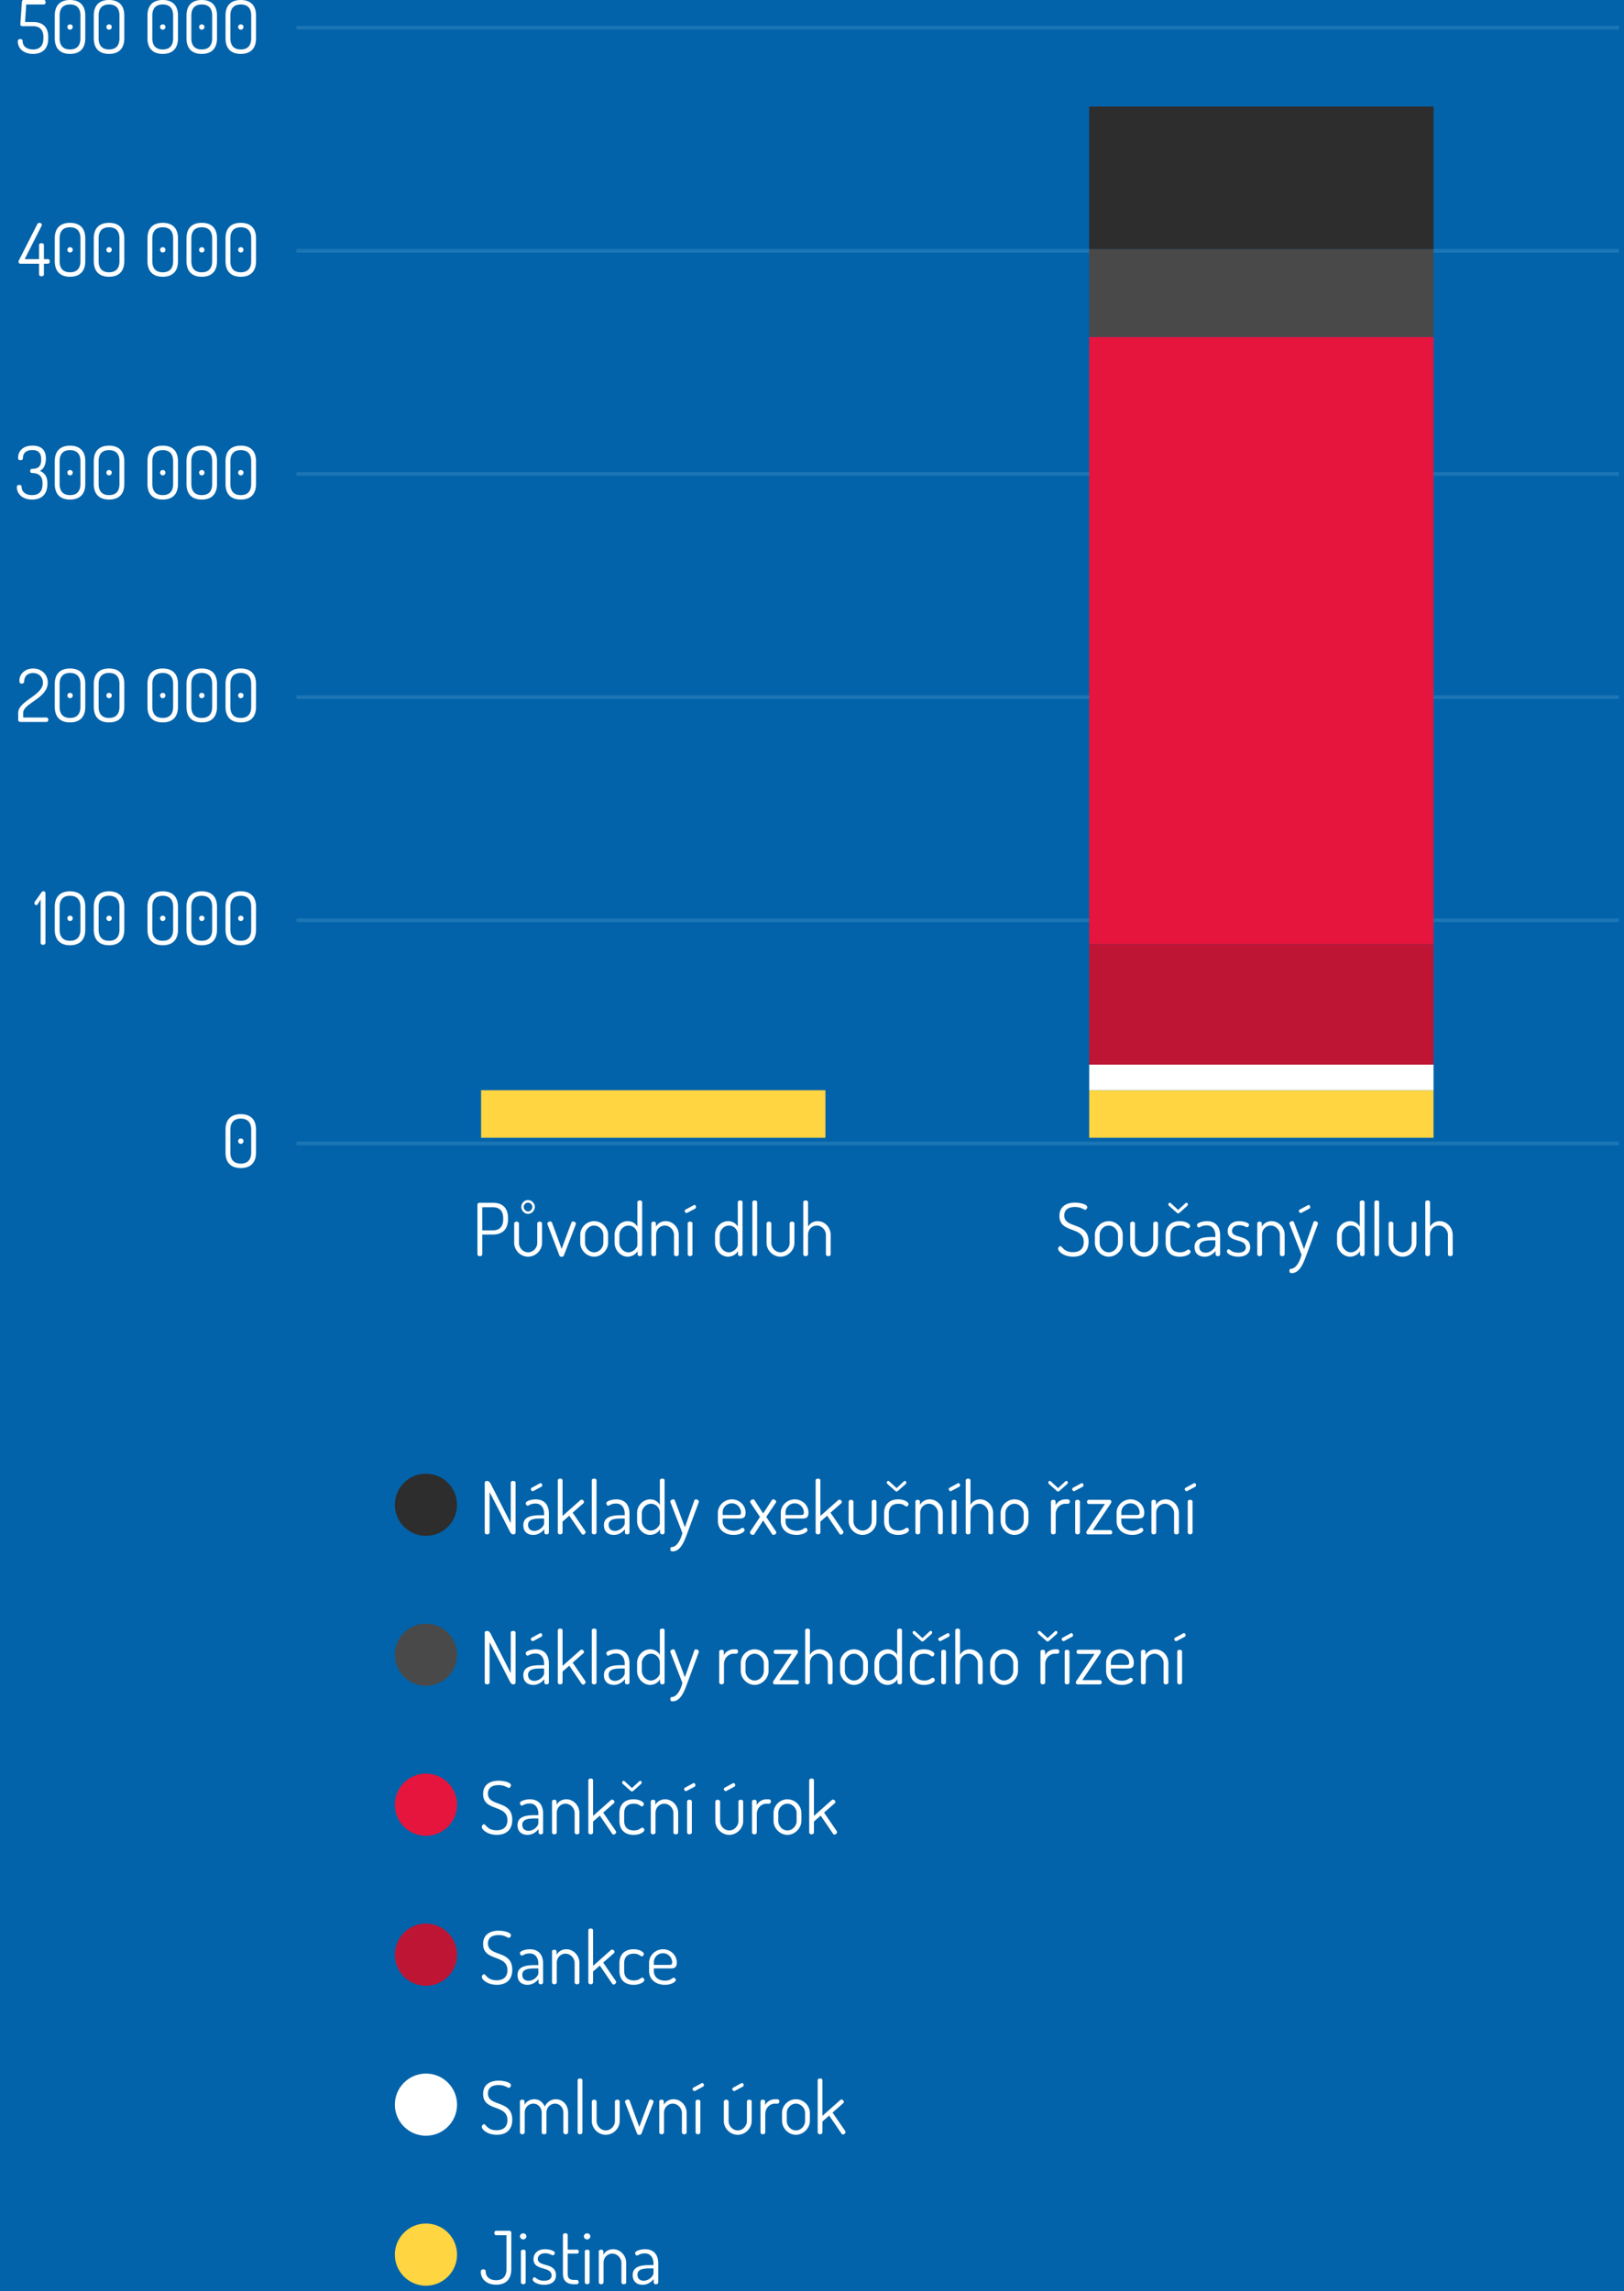 <svg xmlns="http://www.w3.org/2000/svg" width="292" height="412" viewBox="0 0 292 412"><path fill-rule="evenodd" clip-rule="evenodd" fill="#0263AA" d="M-1.5-2.5h296.25V415H-1.5z"/><g fill="#FFF"><path d="M91.687 275.407l-3.66-7.115v7.273c0 .224-.224.342-.435.342-.224 0-.435-.118-.435-.342v-8.944c0-.236.211-.329.435-.329.315 0 .514.276.685.605l3.556 6.997v-7.286c0-.224.211-.316.435-.316.21 0 .435.093.435.316v8.957c0 .224-.225.342-.435.342-.251 0-.45-.236-.581-.5zM98.69 272.146v3.42c0 .197-.172.342-.422.342-.224 0-.395-.145-.395-.342v-.579c-.461.526-1.106 1.013-1.989 1.013-1 0-1.79-.552-1.79-1.736 0-1.434 1.237-1.802 3.067-1.802h.672v-.315c0-.842-.421-1.789-1.554-1.789-.883 0-1.198.382-1.409.382-.224 0-.342-.264-.342-.461 0-.342.935-.671 1.777-.671 1.766-.002 2.385 1.222 2.385 2.538zm-.856.907h-.553c-1.212 0-2.331.118-2.331 1.132 0 .763.5 1.092 1.146 1.092.843 0 1.738-.79 1.738-1.382v-.842zm-1.909-4.958a.27.27 0 0 1-.132.039c-.185 0-.343-.185-.343-.368 0-.092.04-.185.146-.237l1.475-.802a.177.177 0 0 1 .105-.04c.197 0 .316.197.316.369 0 .118-.053.236-.158.289l-1.409.75zM102.967 272.001l2.278 3.327a.437.437 0 0 1 .053.185c0 .197-.237.434-.461.434a.305.305 0 0 1-.264-.157l-2.212-3.249-1.212 1.065v1.96c0 .171-.185.342-.435.342-.237 0-.421-.171-.421-.342v-9.378c0-.185.184-.316.421-.316.25 0 .435.132.435.316v6.405l3.213-2.854c.066-.039.132-.079.197-.079.211 0 .435.185.435.408 0 .079-.013.171-.092.236l-1.935 1.697zM107.258 266.188v9.378c0 .171-.185.342-.435.342-.237 0-.422-.171-.422-.342v-9.378c0-.185.185-.316.422-.316.25-.001.435.131.435.316zM113.183 272.146v3.42c0 .197-.172.342-.422.342-.224 0-.395-.145-.395-.342v-.579c-.461.526-1.106 1.013-1.989 1.013-1 0-1.79-.552-1.79-1.736 0-1.434 1.237-1.802 3.067-1.802h.672v-.315c0-.842-.421-1.789-1.554-1.789-.883 0-1.198.382-1.409.382-.224 0-.342-.264-.342-.461 0-.342.935-.671 1.777-.671 1.765-.002 2.385 1.222 2.385 2.538zm-.857.907h-.553c-1.212 0-2.331.118-2.331 1.132 0 .763.5 1.092 1.146 1.092.843 0 1.738-.79 1.738-1.382v-.842zM119.5 266.188v9.378c0 .171-.171.342-.408.342-.224 0-.408-.171-.408-.342v-.579c-.29.539-.987 1.013-1.804 1.013-1.251 0-2.331-1.196-2.331-2.499v-1.434c0-1.354 1.066-2.46 2.357-2.46.868 0 1.461.487 1.737 1v-4.419c0-.185.198-.316.448-.316.238-.001.409.131.409.316zm-4.096 7.312c0 .868.751 1.71 1.633 1.71.922 0 1.606-.907 1.606-1.302v-1.842c0-1.052-.803-1.67-1.593-1.67-.909 0-1.646.828-1.646 1.67v1.434zM120.551 270.133a.213.213 0 0 1-.039-.118c0-.224.303-.408.526-.408.132 0 .264.053.303.185l1.805 4.841 1.698-4.841c.053-.132.171-.185.29-.185.211 0 .526.172.526.421 0 .026 0 .079-.026.105l-2.041 5.524c-.526 1.421-1.185 3.302-2.673 3.302-.224 0-.396-.093-.396-.382 0-.197.066-.395.264-.395.829 0 1.58-1.171 1.909-2.538l-2.146-5.511zM134.059 272.001c0 1.013-.566 1.052-1.146 1.052h-2.977v.487c0 1.052.843 1.71 2.002 1.71 1.04 0 1.29-.526 1.58-.526.211 0 .369.25.369.407 0 .316-.751.868-1.976.868-1.659 0-2.831-.999-2.831-2.499v-1.473c0-1.315 1.132-2.421 2.515-2.421 1.304 0 2.464 1 2.464 2.395zm-1.489.421c.527 0 .658-.079.658-.447 0-.842-.671-1.657-1.646-1.657-.909 0-1.646.724-1.646 1.604v.5h2.634zM134.899 275.395l1.751-2.631-1.711-2.552c-.026-.053-.066-.105-.066-.171 0-.211.303-.435.526-.435.079 0 .198.026.264.132l1.554 2.407 1.567-2.407c.053-.092.171-.132.25-.132.211 0 .527.211.527.435 0 .053-.026.105-.066.171l-1.725 2.552 1.765 2.631a.338.338 0 0 1 .052.184c0 .197-.276.421-.513.421-.093 0-.198-.039-.251-.131l-1.606-2.46-1.593 2.46a.332.332 0 0 1-.276.131c-.198 0-.501-.21-.501-.421 0-.066.026-.132.052-.184zM145.366 272.001c0 1.013-.566 1.052-1.146 1.052h-2.977v.487c0 1.052.843 1.71 2.002 1.71 1.04 0 1.29-.526 1.58-.526.211 0 .369.25.369.407 0 .316-.751.868-1.976.868-1.659 0-2.831-.999-2.831-2.499v-1.473c0-1.315 1.132-2.421 2.515-2.421 1.305 0 2.464 1 2.464 2.395zm-1.488.421c.527 0 .658-.079.658-.447 0-.842-.671-1.657-1.646-1.657-.909 0-1.646.724-1.646 1.604v.5h2.634zM149.327 272.001l2.278 3.327a.437.437 0 0 1 .053.185c0 .197-.237.434-.461.434a.305.305 0 0 1-.264-.157l-2.212-3.249-1.212 1.065v1.96c0 .171-.185.342-.435.342-.237 0-.421-.171-.421-.342v-9.378c0-.185.184-.316.421-.316.25 0 .435.132.435.316v6.405l3.213-2.854c.066-.039.132-.079.197-.079.211 0 .435.185.435.408 0 .079-.013.171-.092.236l-1.935 1.697zM152.591 273.526v-3.512c0-.158.185-.329.435-.329.224 0 .422.171.422.329v3.512c0 .855.724 1.684 1.646 1.684.909 0 1.646-.815 1.646-1.684v-3.524c0-.172.197-.316.435-.316.236 0 .421.145.421.316v3.524c0 1.315-1.146 2.473-2.502 2.473-1.384 0-2.503-1.17-2.503-2.473zM158.961 273.5v-1.407c0-1.395.79-2.486 2.542-2.486 1.119 0 1.856.5 1.856.855 0 .184-.171.421-.382.421-.25 0-.474-.486-1.436-.486-1.146 0-1.725.645-1.725 1.696v1.407c0 1.065.579 1.71 1.738 1.71 1.014 0 1.225-.5 1.487-.5.237 0 .396.224.396.421 0 .355-.764.868-1.923.868-1.749 0-2.553-1.065-2.553-2.499zm2.252-5.919l1.304-1.21a.259.259 0 0 1 .197-.079c.146 0 .251.145.251.29 0 .104-.053.21-.158.302l-1.33 1.185c-.093.078-.185.131-.264.131-.092 0-.185-.053-.264-.131l-1.33-1.185c-.118-.092-.171-.197-.171-.302 0-.146.105-.29.25-.29a.26.26 0 0 1 .198.079l1.317 1.21zM165.451 275.565c0 .171-.197.342-.435.342-.25 0-.421-.171-.421-.342v-5.563c0-.185.171-.316.421-.316.211 0 .396.132.396.316v.604c.276-.513.882-1 1.764-1 1.265 0 2.345 1.105 2.345 2.46v3.499c0 .224-.225.342-.435.342-.198 0-.422-.118-.422-.342v-3.499c0-.842-.737-1.67-1.646-1.67-.777 0-1.567.618-1.567 1.67v3.499zM171.059 268.095a.265.265 0 0 1-.132.039c-.185 0-.342-.185-.342-.368 0-.092.039-.185.145-.237l1.475-.802a.177.177 0 0 1 .105-.04c.197 0 .316.197.316.369 0 .118-.053.236-.158.289l-1.409.75zm.921 1.907v5.563c0 .171-.197.342-.435.342s-.421-.171-.421-.342v-5.563c0-.185.184-.316.421-.316s.435.131.435.316zM174.494 275.565c0 .171-.197.342-.435.342s-.421-.171-.421-.342v-9.378c0-.185.184-.316.421-.316s.435.132.435.316v4.419c.276-.513.869-1 1.738-1 1.264 0 2.331 1.105 2.331 2.46v3.499c0 .224-.211.342-.435.342-.198 0-.422-.118-.422-.342v-3.499c0-.842-.737-1.67-1.633-1.67-.776 0-1.58.618-1.58 1.67v3.499zM184.921 272.066v1.434c0 1.303-1.172 2.499-2.515 2.499-1.33 0-2.489-1.184-2.489-2.499v-1.434c0-1.315 1.119-2.46 2.489-2.46 1.343 0 2.515 1.106 2.515 2.46zm-.856 0c0-.842-.737-1.67-1.659-1.67s-1.633.828-1.633 1.67v1.434c0 .882.724 1.71 1.633 1.71.922 0 1.659-.828 1.659-1.71v-1.434zM190.251 267.581l1.304-1.21a.259.259 0 0 1 .197-.079c.146 0 .25.145.25.29 0 .104-.053.21-.157.302l-1.33 1.185c-.093.078-.185.131-.264.131-.092 0-.185-.053-.264-.131l-1.33-1.185c-.118-.092-.171-.197-.171-.302 0-.146.105-.29.25-.29a.26.26 0 0 1 .198.079l1.317 1.21zm1.304 2.815c-.869 0-1.738.723-1.738 1.92v3.249c0 .171-.185.342-.435.342-.237 0-.421-.171-.421-.342v-5.563c0-.185.184-.316.421-.316.224 0 .408.132.408.316v.644a2.017 2.017 0 0 1 1.765-1.039h.461c.185 0 .342.185.342.396 0 .21-.157.395-.342.395h-.461zM193.251 268.095a.265.265 0 0 1-.132.039c-.185 0-.342-.185-.342-.368 0-.092.039-.185.145-.237l1.475-.802a.177.177 0 0 1 .105-.04c.197 0 .316.197.316.369 0 .118-.053.236-.158.289l-1.409.75zm.922 1.907v5.563c0 .171-.197.342-.435.342s-.421-.171-.421-.342v-5.563c0-.185.184-.316.421-.316s.435.131.435.316zM199.663 275.145c.172 0 .316.171.316.395 0 .197-.132.368-.316.368h-3.989a.342.342 0 0 1-.355-.342c0-.105.065-.237.131-.329l3.227-4.801h-2.91c-.171 0-.316-.171-.316-.368 0-.211.132-.382.316-.382h3.727a.33.33 0 0 1 .329.342.533.533 0 0 1-.105.316l-3.239 4.801h3.184zM205.745 272.001c0 1.013-.566 1.052-1.146 1.052h-2.977v.487c0 1.052.843 1.71 2.002 1.71 1.04 0 1.29-.526 1.58-.526.211 0 .369.25.369.407 0 .316-.751.868-1.976.868-1.659 0-2.831-.999-2.831-2.499v-1.473c0-1.315 1.132-2.421 2.515-2.421 1.305 0 2.464 1 2.464 2.395zm-1.488.421c.527 0 .658-.079.658-.447 0-.842-.671-1.657-1.646-1.657-.909 0-1.646.724-1.646 1.604v.5h2.634zM207.889 275.565c0 .171-.197.342-.435.342-.25 0-.421-.171-.421-.342v-5.563c0-.185.171-.316.421-.316.211 0 .396.132.396.316v.604c.276-.513.882-1 1.764-1 1.265 0 2.345 1.105 2.345 2.46v3.499c0 .224-.225.342-.435.342-.198 0-.422-.118-.422-.342v-3.499c0-.842-.737-1.67-1.646-1.67-.777 0-1.567.618-1.567 1.67v3.499zM213.496 268.095a.265.265 0 0 1-.132.039c-.185 0-.342-.185-.342-.368 0-.092.039-.185.145-.237l1.475-.802a.177.177 0 0 1 .105-.04c.197 0 .316.197.316.369 0 .118-.053.236-.158.289l-1.409.75zm.922 1.907v5.563c0 .171-.197.342-.435.342s-.421-.171-.421-.342v-5.563c0-.185.184-.316.421-.316s.435.131.435.316zM91.687 302.374l-3.66-7.115v7.273c0 .224-.224.342-.435.342-.224 0-.435-.118-.435-.342v-8.944c0-.236.211-.329.435-.329.315 0 .514.276.685.605l3.556 6.997v-7.286c0-.224.211-.316.435-.316.21 0 .435.093.435.316v8.957c0 .224-.225.342-.435.342-.251 0-.45-.236-.581-.5zM98.69 299.112v3.42c0 .197-.172.342-.422.342-.224 0-.395-.145-.395-.342v-.579c-.461.526-1.106 1.013-1.989 1.013-1 0-1.79-.552-1.79-1.736 0-1.434 1.237-1.802 3.067-1.802h.672v-.315c0-.842-.421-1.789-1.554-1.789-.883 0-1.198.382-1.409.382-.224 0-.342-.264-.342-.461 0-.342.935-.671 1.777-.671 1.766-.001 2.385 1.223 2.385 2.538zm-.856.908h-.553c-1.212 0-2.331.118-2.331 1.132 0 .763.5 1.092 1.146 1.092.843 0 1.738-.79 1.738-1.382v-.842zm-1.909-4.958a.27.27 0 0 1-.132.039c-.185 0-.343-.185-.343-.368 0-.092.04-.185.146-.237l1.475-.802a.177.177 0 0 1 .105-.04c.197 0 .316.197.316.369 0 .118-.053.236-.158.289l-1.409.75zM102.967 298.968l2.278 3.327a.437.437 0 0 1 .053.185c0 .197-.237.434-.461.434a.305.305 0 0 1-.264-.157l-2.212-3.249-1.212 1.065v1.96c0 .171-.185.342-.435.342-.237 0-.421-.171-.421-.342v-9.378c0-.185.184-.316.421-.316.25 0 .435.132.435.316v6.405l3.213-2.854c.066-.039.132-.079.197-.079.211 0 .435.185.435.408 0 .079-.013.171-.092.236l-1.935 1.697zM107.258 293.154v9.378c0 .171-.185.342-.435.342-.237 0-.422-.171-.422-.342v-9.378c0-.185.185-.316.422-.316.25 0 .435.132.435.316zM113.183 299.112v3.42c0 .197-.172.342-.422.342-.224 0-.395-.145-.395-.342v-.579c-.461.526-1.106 1.013-1.989 1.013-1 0-1.79-.552-1.79-1.736 0-1.434 1.237-1.802 3.067-1.802h.672v-.315c0-.842-.421-1.789-1.554-1.789-.883 0-1.198.382-1.409.382-.224 0-.342-.264-.342-.461 0-.342.935-.671 1.777-.671 1.765-.001 2.385 1.223 2.385 2.538zm-.857.908h-.553c-1.212 0-2.331.118-2.331 1.132 0 .763.5 1.092 1.146 1.092.843 0 1.738-.79 1.738-1.382v-.842zM119.5 293.154v9.378c0 .171-.171.342-.408.342-.224 0-.408-.171-.408-.342v-.579c-.29.539-.987 1.013-1.804 1.013-1.251 0-2.331-1.196-2.331-2.499v-1.434c0-1.354 1.066-2.46 2.357-2.46.868 0 1.461.487 1.737 1v-4.419c0-.185.198-.316.448-.316.238 0 .409.132.409.316zm-4.096 7.313c0 .868.751 1.71 1.633 1.71.922 0 1.606-.907 1.606-1.302v-1.842c0-1.052-.803-1.67-1.593-1.67-.909 0-1.646.828-1.646 1.67v1.434zM120.551 297.1a.213.213 0 0 1-.039-.118c0-.224.303-.408.526-.408.132 0 .264.053.303.185l1.805 4.841 1.698-4.841c.053-.132.171-.185.29-.185.211 0 .526.172.526.421 0 .026 0 .079-.026.105l-2.041 5.524c-.526 1.421-1.185 3.302-2.673 3.302-.224 0-.396-.093-.396-.382 0-.197.066-.395.264-.395.829 0 1.58-1.171 1.909-2.538l-2.146-5.511zM131.912 297.363c-.869 0-1.738.723-1.738 1.92v3.249c0 .171-.185.342-.435.342-.237 0-.421-.171-.421-.342v-5.563c0-.185.184-.316.421-.316.224 0 .408.132.408.316v.644a2.017 2.017 0 0 1 1.765-1.039h.461c.185 0 .342.185.342.396 0 .21-.157.395-.342.395h-.461zM138.191 299.033v1.434c0 1.303-1.172 2.499-2.515 2.499-1.33 0-2.489-1.184-2.489-2.499v-1.434c0-1.315 1.119-2.46 2.489-2.46 1.344 0 2.515 1.106 2.515 2.46zm-.855 0c0-.842-.737-1.67-1.659-1.67s-1.633.828-1.633 1.67v1.434c0 .882.724 1.71 1.633 1.71.922 0 1.659-.828 1.659-1.71v-1.434zM143.325 302.111c.172 0 .316.171.316.395 0 .197-.132.368-.316.368h-3.989a.342.342 0 0 1-.355-.342c0-.105.065-.237.131-.329l3.227-4.801h-2.91c-.171 0-.316-.171-.316-.368 0-.211.132-.382.316-.382h3.727a.33.33 0 0 1 .329.342.533.533 0 0 1-.105.316l-3.239 4.801h3.184zM145.628 302.532c0 .171-.197.342-.435.342s-.421-.171-.421-.342v-9.378c0-.185.184-.316.421-.316s.435.132.435.316v4.419c.276-.513.869-1 1.738-1 1.264 0 2.331 1.105 2.331 2.46v3.499c0 .224-.211.342-.435.342-.198 0-.422-.118-.422-.342v-3.499c0-.842-.737-1.67-1.633-1.67-.776 0-1.58.618-1.58 1.67v3.499zM156.054 299.033v1.434c0 1.303-1.172 2.499-2.515 2.499-1.33 0-2.489-1.184-2.489-2.499v-1.434c0-1.315 1.119-2.46 2.489-2.46 1.343 0 2.515 1.106 2.515 2.46zm-.856 0c0-.842-.737-1.67-1.659-1.67s-1.633.828-1.633 1.67v1.434c0 .882.724 1.71 1.633 1.71.922 0 1.659-.828 1.659-1.71v-1.434zM162.175 293.154v9.378c0 .171-.171.342-.408.342-.224 0-.408-.171-.408-.342v-.579c-.29.539-.987 1.013-1.804 1.013-1.251 0-2.331-1.196-2.331-2.499v-1.434c0-1.354 1.066-2.46 2.356-2.46.869 0 1.462.487 1.738 1v-4.419c0-.185.198-.316.448-.316.238 0 .409.132.409.316zm-4.096 7.313c0 .868.751 1.71 1.633 1.71.922 0 1.606-.907 1.606-1.302v-1.842c0-1.052-.803-1.67-1.593-1.67-.909 0-1.646.828-1.646 1.67v1.434zM163.607 300.467v-1.407c0-1.395.79-2.486 2.542-2.486 1.119 0 1.856.5 1.856.855 0 .184-.171.421-.382.421-.25 0-.474-.486-1.436-.486-1.146 0-1.725.645-1.725 1.696v1.407c0 1.065.579 1.71 1.738 1.71 1.014 0 1.225-.5 1.487-.5.237 0 .396.224.396.421 0 .355-.764.868-1.923.868-1.749 0-2.553-1.066-2.553-2.499zm2.252-5.919l1.304-1.21a.259.259 0 0 1 .197-.079c.146 0 .251.145.251.29 0 .104-.053.21-.158.302l-1.33 1.185c-.093.078-.185.131-.264.131-.092 0-.185-.053-.264-.131l-1.33-1.185c-.118-.092-.171-.197-.171-.302 0-.146.105-.29.25-.29a.26.26 0 0 1 .198.079l1.317 1.21zM169.176 295.062a.265.265 0 0 1-.132.039c-.185 0-.342-.185-.342-.368 0-.092.039-.185.145-.237l1.475-.802a.177.177 0 0 1 .105-.04c.197 0 .316.197.316.369 0 .118-.053.236-.158.289l-1.409.75zm.922 1.907v5.563c0 .171-.197.342-.435.342s-.421-.171-.421-.342v-5.563c0-.185.184-.316.421-.316s.435.131.435.316zM172.612 302.532c0 .171-.197.342-.435.342s-.421-.171-.421-.342v-9.378c0-.185.184-.316.421-.316s.435.132.435.316v4.419c.276-.513.869-1 1.738-1 1.264 0 2.331 1.105 2.331 2.46v3.499c0 .224-.211.342-.435.342-.198 0-.422-.118-.422-.342v-3.499c0-.842-.737-1.67-1.633-1.67-.776 0-1.58.618-1.58 1.67v3.499zM183.038 299.033v1.434c0 1.303-1.172 2.499-2.515 2.499-1.33 0-2.489-1.184-2.489-2.499v-1.434c0-1.315 1.119-2.46 2.489-2.46 1.343 0 2.515 1.106 2.515 2.46zm-.855 0c0-.842-.737-1.67-1.659-1.67s-1.633.828-1.633 1.67v1.434c0 .882.724 1.71 1.633 1.71.922 0 1.659-.828 1.659-1.71v-1.434zM188.368 294.548l1.304-1.21a.259.259 0 0 1 .197-.079c.146 0 .25.145.25.29 0 .104-.053.21-.157.302l-1.33 1.185c-.093.078-.185.131-.264.131-.092 0-.185-.053-.264-.131l-1.33-1.185c-.118-.092-.171-.197-.171-.302 0-.146.105-.29.25-.29a.26.26 0 0 1 .198.079l1.317 1.21zm1.304 2.815c-.869 0-1.738.723-1.738 1.92v3.249c0 .171-.185.342-.435.342-.237 0-.421-.171-.421-.342v-5.563c0-.185.184-.316.421-.316.224 0 .408.132.408.316v.644a2.017 2.017 0 0 1 1.765-1.039h.461c.185 0 .342.185.342.396 0 .21-.157.395-.342.395h-.461zM191.368 295.062a.265.265 0 0 1-.132.039c-.185 0-.342-.185-.342-.368 0-.092.039-.185.145-.237l1.475-.802a.177.177 0 0 1 .105-.04c.197 0 .316.197.316.369 0 .118-.053.236-.158.289l-1.409.75zm.922 1.907v5.563c0 .171-.197.342-.435.342s-.421-.171-.421-.342v-5.563c0-.185.184-.316.421-.316s.435.131.435.316zM197.78 302.111c.172 0 .316.171.316.395 0 .197-.132.368-.316.368h-3.989a.342.342 0 0 1-.355-.342c0-.105.065-.237.131-.329l3.227-4.801h-2.91c-.171 0-.316-.171-.316-.368 0-.211.132-.382.316-.382h3.727a.33.33 0 0 1 .329.342.533.533 0 0 1-.105.316l-3.239 4.801h3.184zM203.862 298.968c0 1.013-.566 1.052-1.146 1.052h-2.977v.487c0 1.052.843 1.71 2.002 1.71 1.04 0 1.29-.526 1.58-.526.211 0 .369.25.369.407 0 .316-.751.868-1.976.868-1.659 0-2.831-.999-2.831-2.499v-1.473c0-1.315 1.132-2.421 2.515-2.421 1.305 0 2.464 1 2.464 2.395zm-1.488.421c.527 0 .658-.079.658-.447 0-.842-.671-1.657-1.646-1.657-.909 0-1.646.724-1.646 1.604v.5h2.634zM206.006 302.532c0 .171-.197.342-.435.342-.25 0-.421-.171-.421-.342v-5.563c0-.185.171-.316.421-.316.211 0 .396.132.396.316v.604c.276-.513.882-1 1.764-1 1.265 0 2.345 1.105 2.345 2.46v3.499c0 .224-.225.342-.435.342-.198 0-.422-.118-.422-.342v-3.499c0-.842-.737-1.67-1.646-1.67-.777 0-1.567.618-1.567 1.67v3.499zM211.613 295.062a.265.265 0 0 1-.132.039c-.185 0-.342-.185-.342-.368 0-.092.039-.185.145-.237l1.475-.802a.177.177 0 0 1 .105-.04c.197 0 .316.197.316.369 0 .118-.053.236-.158.289l-1.409.75zm.922 1.907v5.563c0 .171-.197.342-.435.342s-.421-.171-.421-.342v-5.563c0-.185.184-.316.421-.316s.435.131.435.316zM91.239 327.302c0-2.921-4.372-1.5-4.372-4.709 0-1.921 1.567-2.395 2.792-2.395.987 0 2.212.329 2.212.803 0 .171-.145.486-.382.486-.25 0-.685-.499-1.844-.499-.974 0-1.909.354-1.909 1.525 0 2.446 4.372 1.065 4.372 4.709 0 1.867-1.159 2.709-2.778 2.709-1.686 0-2.7-.946-2.7-1.42 0-.211.198-.487.396-.487.343 0 .605 1.092 2.252 1.092 1.224 0 1.961-.618 1.961-1.814zM97.65 326.078v3.42c0 .197-.172.342-.422.342-.224 0-.395-.145-.395-.342v-.579c-.461.526-1.106 1.013-1.989 1.013-1 0-1.79-.552-1.79-1.736 0-1.434 1.237-1.802 3.067-1.802h.672v-.315c0-.842-.421-1.789-1.554-1.789-.883 0-1.198.382-1.409.382-.224 0-.342-.264-.342-.461 0-.342.935-.671 1.777-.671 1.766-.001 2.385 1.223 2.385 2.538zm-.856.907h-.553c-1.212 0-2.331.119-2.331 1.132 0 .763.5 1.091 1.146 1.091.843 0 1.738-.789 1.738-1.381v-.842zM100.109 329.498c0 .171-.197.342-.435.342-.25 0-.421-.171-.421-.342v-5.563c0-.185.171-.316.421-.316.211 0 .396.132.396.316v.604c.276-.513.882-1 1.764-1 1.265 0 2.345 1.105 2.345 2.46v3.499c0 .224-.225.342-.435.342-.198 0-.422-.118-.422-.342v-3.499c0-.842-.737-1.67-1.646-1.67-.777 0-1.567.618-1.567 1.67v3.499zM108.456 325.934l2.278 3.327a.437.437 0 0 1 .053.185c0 .197-.237.434-.461.434a.305.305 0 0 1-.264-.157l-2.212-3.249-1.212 1.065v1.96c0 .171-.185.342-.435.342-.237 0-.421-.171-.421-.342v-9.378c0-.185.184-.316.421-.316.25 0 .435.132.435.316v6.405l3.213-2.854c.066-.039.132-.079.197-.079.211 0 .435.185.435.408 0 .079-.013.171-.092.236l-1.935 1.697zM111.377 327.433v-1.407c0-1.395.79-2.486 2.542-2.486 1.119 0 1.856.5 1.856.855 0 .185-.171.421-.382.421-.25 0-.474-.486-1.436-.486-1.146 0-1.725.645-1.725 1.696v1.407c0 1.065.579 1.71 1.738 1.71 1.014 0 1.225-.5 1.487-.5.237 0 .396.224.396.421 0 .355-.764.868-1.923.868-1.749 0-2.553-1.066-2.553-2.499zm2.252-5.919l1.304-1.21a.259.259 0 0 1 .197-.079c.146 0 .251.146.251.29 0 .104-.053.21-.158.302l-1.33 1.185c-.093.078-.185.131-.264.131-.092 0-.185-.053-.264-.131l-1.33-1.185c-.118-.092-.171-.197-.171-.302 0-.145.105-.29.25-.29a.26.26 0 0 1 .198.079l1.317 1.21zM117.867 329.498c0 .171-.197.342-.435.342-.25 0-.421-.171-.421-.342v-5.563c0-.185.171-.316.421-.316.211 0 .396.132.396.316v.604c.276-.513.882-1 1.764-1 1.265 0 2.345 1.105 2.345 2.46v3.499c0 .224-.225.342-.435.342-.198 0-.422-.118-.422-.342v-3.499c0-.842-.737-1.67-1.646-1.67-.777 0-1.567.618-1.567 1.67v3.499zM123.474 322.027a.255.255 0 0 1-.132.039c-.185 0-.342-.185-.342-.368 0-.092.039-.185.145-.237l1.475-.802a.177.177 0 0 1 .105-.04c.197 0 .316.197.316.369 0 .118-.053.236-.158.289l-1.409.75zm.922 1.908v5.563c0 .171-.197.342-.435.342s-.421-.171-.421-.342v-5.563c0-.185.184-.316.421-.316s.435.131.435.316zM128.62 327.459v-3.512c0-.158.185-.329.435-.329.224 0 .422.171.422.329v3.512c0 .855.724 1.684 1.646 1.684.909 0 1.646-.815 1.646-1.684v-3.524c0-.172.197-.316.435-.316.236 0 .421.145.421.316v3.524c0 1.315-1.146 2.473-2.502 2.473-1.384 0-2.503-1.17-2.503-2.473zm2.002-5.432a.26.26 0 0 1-.132.039c-.185 0-.343-.185-.343-.368 0-.092.04-.185.146-.237l1.475-.802a.177.177 0 0 1 .105-.04c.197 0 .315.197.315.369 0 .118-.053.236-.157.289l-1.409.75zM137.81 324.329c-.869 0-1.738.723-1.738 1.92v3.249c0 .171-.185.342-.435.342-.237 0-.421-.171-.421-.342v-5.563c0-.185.184-.316.421-.316.224 0 .408.132.408.316v.645c.29-.526.908-1.04 1.765-1.04h.461c.185 0 .342.185.342.396 0 .21-.157.395-.342.395h-.461zM144.089 325.999v1.434c0 1.303-1.172 2.499-2.515 2.499-1.33 0-2.489-1.184-2.489-2.499v-1.434c0-1.315 1.119-2.46 2.489-2.46 1.343 0 2.515 1.106 2.515 2.46zm-.856 0c0-.842-.737-1.67-1.659-1.67s-1.633.828-1.633 1.67v1.434c0 .882.724 1.71 1.633 1.71.922 0 1.659-.828 1.659-1.71v-1.434zM148.169 325.934l2.278 3.327a.437.437 0 0 1 .053.185c0 .197-.237.434-.461.434a.305.305 0 0 1-.264-.157l-2.212-3.249-1.212 1.065v1.96c0 .171-.185.342-.435.342-.237 0-.421-.171-.421-.342v-9.378c0-.185.184-.316.421-.316.25 0 .435.132.435.316v6.405l3.213-2.854c.066-.039.132-.079.197-.079.211 0 .435.185.435.408 0 .079-.013.171-.092.236l-1.935 1.697zM91.239 354.269c0-2.921-4.372-1.5-4.372-4.709 0-1.921 1.567-2.395 2.792-2.395.987 0 2.212.329 2.212.803 0 .171-.145.486-.382.486-.25 0-.685-.499-1.844-.499-.974 0-1.909.354-1.909 1.525 0 2.446 4.372 1.065 4.372 4.709 0 1.867-1.159 2.709-2.778 2.709-1.686 0-2.7-.946-2.7-1.42 0-.211.198-.487.396-.487.343 0 .605 1.092 2.252 1.092 1.224 0 1.961-.618 1.961-1.814zM97.65 353.045v3.42c0 .197-.172.342-.422.342-.224 0-.395-.145-.395-.342v-.579c-.461.526-1.106 1.013-1.989 1.013-1 0-1.79-.552-1.79-1.736 0-1.434 1.237-1.802 3.067-1.802h.672v-.315c0-.842-.421-1.789-1.554-1.789-.883 0-1.198.382-1.409.382-.224 0-.342-.264-.342-.461 0-.342.935-.671 1.777-.671 1.766-.001 2.385 1.222 2.385 2.538zm-.856.907h-.553c-1.212 0-2.331.119-2.331 1.132 0 .763.5 1.091 1.146 1.091.843 0 1.738-.789 1.738-1.381v-.842zM100.109 356.465c0 .171-.197.342-.435.342-.25 0-.421-.171-.421-.342v-5.563c0-.185.171-.316.421-.316.211 0 .396.132.396.316v.604c.276-.513.882-1 1.764-1 1.265 0 2.345 1.105 2.345 2.46v3.499c0 .224-.225.342-.435.342-.198 0-.422-.118-.422-.342v-3.499c0-.842-.737-1.67-1.646-1.67-.777 0-1.567.618-1.567 1.67v3.499zM108.456 352.9l2.278 3.327a.437.437 0 0 1 .053.185c0 .197-.237.434-.461.434a.305.305 0 0 1-.264-.157l-2.212-3.249-1.212 1.065v1.96c0 .171-.185.342-.435.342-.237 0-.421-.171-.421-.342v-9.378c0-.185.184-.316.421-.316.25 0 .435.132.435.316v6.405l3.213-2.854c.066-.039.132-.079.197-.079.211 0 .435.185.435.408 0 .079-.013.171-.092.236l-1.935 1.697zM111.377 354.399v-1.407c0-1.395.79-2.486 2.542-2.486 1.119 0 1.856.5 1.856.855 0 .185-.171.421-.382.421-.25 0-.474-.486-1.436-.486-1.146 0-1.725.645-1.725 1.696v1.407c0 1.065.579 1.71 1.738 1.71 1.014 0 1.225-.5 1.487-.5.237 0 .396.224.396.421 0 .355-.764.868-1.923.868-1.749 0-2.553-1.065-2.553-2.499zM121.686 352.9c0 1.013-.566 1.052-1.146 1.052h-2.977v.487c0 1.052.843 1.71 2.002 1.71 1.04 0 1.29-.526 1.58-.526.211 0 .369.25.369.407 0 .316-.751.868-1.976.868-1.659 0-2.831-.999-2.831-2.499v-1.473c0-1.315 1.132-2.421 2.515-2.421 1.304.001 2.464 1.001 2.464 2.395zm-1.489.421c.527 0 .658-.079.658-.447 0-.842-.671-1.657-1.646-1.657-.909 0-1.646.724-1.646 1.604v.5h2.634zM91.239 381.235c0-2.921-4.372-1.5-4.372-4.709 0-1.921 1.567-2.395 2.792-2.395.987 0 2.212.329 2.212.803 0 .171-.145.486-.382.486-.25 0-.685-.499-1.844-.499-.974 0-1.909.354-1.909 1.525 0 2.446 4.372 1.065 4.372 4.709 0 1.867-1.159 2.709-2.778 2.709-1.686 0-2.7-.946-2.7-1.42 0-.211.198-.487.396-.487.343 0 .605 1.092 2.252 1.092 1.224.001 1.961-.617 1.961-1.814zM97.399 379.894c0-.947-.685-1.631-1.501-1.631-.764 0-1.554.604-1.554 1.67v3.499c0 .171-.197.342-.435.342s-.421-.171-.421-.342v-5.563c0-.185.184-.316.421-.316.224 0 .408.132.408.316v.604c.29-.513.882-1 1.751-1s1.555.54 1.87 1.315c.461-.895 1.238-1.315 2.002-1.315 1.133 0 2.212.895 2.212 2.46v3.499c0 .171-.185.342-.435.342-.224 0-.421-.171-.421-.342v-3.499c0-1.104-.777-1.67-1.501-1.67-.765 0-1.541.631-1.541 1.617v3.564c0 .237-.224.329-.435.329-.197 0-.422-.092-.422-.329v-3.55zM104.717 374.054v9.378c0 .171-.185.342-.435.342-.237 0-.422-.171-.422-.342v-9.378c0-.185.185-.316.422-.316.25-.001.435.131.435.316zM106.414 381.393v-3.512c0-.158.185-.329.435-.329.224 0 .422.171.422.329v3.512c0 .855.724 1.684 1.646 1.684.909 0 1.646-.815 1.646-1.684v-3.524c0-.172.197-.316.435-.316.236 0 .421.145.421.316v3.524c0 1.315-1.146 2.473-2.502 2.473-1.384-.001-2.503-1.171-2.503-2.473zM112.43 378.117a.492.492 0 0 1-.053-.197c0-.224.29-.395.514-.395.132 0 .264.066.316.197l1.738 4.735 1.738-4.683c.053-.131.105-.25.303-.25s.526.171.526.382a.48.48 0 0 1-.053.21l-2.12 5.551c-.053.132-.211.211-.395.211-.185 0-.343-.066-.396-.211l-2.118-5.55zM119.394 383.432c0 .171-.197.342-.435.342-.25 0-.421-.171-.421-.342v-5.563c0-.185.171-.316.421-.316.211 0 .396.132.396.316v.604c.276-.513.882-1 1.764-1 1.265 0 2.345 1.105 2.345 2.46v3.499c0 .224-.225.342-.435.342-.198 0-.422-.118-.422-.342v-3.499c0-.842-.737-1.67-1.646-1.67-.777 0-1.567.618-1.567 1.67v3.499zM125.001 375.961a.255.255 0 0 1-.132.039c-.185 0-.342-.185-.342-.368 0-.092.039-.185.145-.237l1.475-.802a.177.177 0 0 1 .105-.04c.197 0 .316.197.316.369 0 .118-.053.236-.158.289l-1.409.75zm.922 1.907v5.563c0 .171-.197.342-.435.342s-.421-.171-.421-.342v-5.563c0-.185.184-.316.421-.316s.435.132.435.316zM130.147 381.393v-3.512c0-.158.185-.329.435-.329.224 0 .422.171.422.329v3.512c0 .855.724 1.684 1.646 1.684.909 0 1.646-.815 1.646-1.684v-3.524c0-.172.197-.316.435-.316.236 0 .421.145.421.316v3.524c0 1.315-1.146 2.473-2.502 2.473-1.383-.001-2.503-1.171-2.503-2.473zm2.002-5.432a.26.26 0 0 1-.132.039c-.185 0-.343-.185-.343-.368 0-.092.04-.185.146-.237l1.475-.802a.177.177 0 0 1 .105-.04c.197 0 .315.197.315.369 0 .118-.053.236-.157.289l-1.409.75zM139.336 378.263c-.869 0-1.738.723-1.738 1.92v3.249c0 .171-.185.342-.435.342-.237 0-.421-.171-.421-.342v-5.563c0-.185.184-.316.421-.316.224 0 .408.132.408.316v.645c.29-.526.908-1.04 1.765-1.04h.461c.185 0 .342.185.342.396 0 .21-.157.395-.342.395h-.461zM145.615 379.933v1.434c0 1.303-1.172 2.499-2.515 2.499-1.33 0-2.489-1.184-2.489-2.499v-1.434c0-1.315 1.119-2.46 2.489-2.46 1.343 0 2.515 1.105 2.515 2.46zm-.855 0c0-.842-.737-1.67-1.659-1.67s-1.633.828-1.633 1.67v1.434c0 .882.724 1.71 1.633 1.71.922 0 1.659-.828 1.659-1.71v-1.434zM149.696 379.867l2.278 3.327a.437.437 0 0 1 .053.185c0 .197-.237.434-.461.434a.305.305 0 0 1-.264-.157l-2.212-3.249-1.212 1.065v1.96c0 .171-.185.342-.435.342-.237 0-.421-.171-.421-.342v-9.378c0-.185.184-.316.421-.316.25 0 .435.132.435.316v6.405l3.213-2.854c.066-.039.132-.079.197-.079.211 0 .435.185.435.408 0 .079-.013.171-.092.236l-1.935 1.697zM89.211 401.928c-.21 0-.329-.197-.329-.421 0-.185.105-.382.329-.382h2.318c.21 0 .408.105.408.329v6.551c0 2.052-1.198 2.814-2.713 2.814-1.686 0-2.766-.974-2.766-2.315 0-.342.158-.447.422-.447.224 0 .447.093.447.343 0 .999.737 1.617 1.87 1.617 1.172 0 1.87-.645 1.87-2.012v-6.077h-1.856zM94.647 402.125c0 .289-.25.553-.566.553-.329 0-.593-.264-.593-.553s.264-.539.593-.539c.316 0 .566.25.566.539zm-.131 2.71v5.563c0 .171-.197.342-.435.342s-.421-.171-.421-.342v-5.563c0-.185.184-.316.421-.316s.435.131.435.316zM99.176 409.175c0-1.749-3.253-.763-3.253-2.946 0-.842.58-1.789 2.081-1.789.869 0 1.765.329 1.765.645 0 .146-.146.447-.355.447-.211 0-.619-.368-1.396-.368-.975 0-1.316.592-1.316 1.026 0 1.499 3.266.552 3.266 2.946 0 1.039-.777 1.696-2.12 1.696-1.238 0-2.067-.552-2.067-.946 0-.172.132-.396.303-.396.29 0 .553.618 1.738.618.998 0 1.354-.433 1.354-.933zM102.071 408.807c0 .855.316 1.157 1.225 1.157h.369a.388.388 0 1 1 0 .777h-.369c-1.356 0-2.08-.579-2.08-1.934v-6.932c0-.185.224-.315.421-.315.211 0 .435.131.435.315v2.644h1.699c.171 0 .303.171.303.355 0 .184-.132.355-.303.355h-1.699v3.578zM106.139 402.125c0 .289-.25.553-.566.553-.329 0-.593-.264-.593-.553s.264-.539.593-.539c.316 0 .566.25.566.539zm-.132 2.71v5.563c0 .171-.197.342-.435.342s-.421-.171-.421-.342v-5.563c0-.185.184-.316.421-.316s.435.131.435.316zM108.521 410.398c0 .171-.197.342-.435.342-.25 0-.421-.171-.421-.342v-5.563c0-.185.171-.316.421-.316.211 0 .396.132.396.316v.604c.276-.513.882-1 1.764-1 1.265 0 2.345 1.105 2.345 2.46v3.499c0 .224-.225.342-.435.342-.198 0-.422-.118-.422-.342v-3.499c0-.842-.737-1.67-1.646-1.67-.777 0-1.567.618-1.567 1.67v3.499zM118.355 406.979v3.42c0 .197-.172.342-.422.342-.224 0-.395-.145-.395-.342v-.579c-.461.526-1.106 1.013-1.989 1.013-1 0-1.79-.552-1.79-1.736 0-1.434 1.237-1.802 3.067-1.802h.672v-.315c0-.842-.421-1.789-1.554-1.789-.883 0-1.198.382-1.409.382-.224 0-.342-.264-.342-.461 0-.342.935-.671 1.777-.671 1.766-.002 2.385 1.222 2.385 2.538zm-.856.907h-.553c-1.212 0-2.331.119-2.331 1.132 0 .763.5 1.091 1.146 1.091.843 0 1.738-.789 1.738-1.381v-.842z"/></g><g fill="#FFF"><path d="M5.943 3.959c1.542 0 2.729.723 2.729 2.696v.25c0 2.025-1.2 2.789-2.729 2.789-1.753 0-2.742-1.039-2.742-2.236 0-.315.171-.434.422-.434.316 0 .448.145.448.369 0 .96.817 1.499 1.859 1.499 1.173 0 1.872-.631 1.872-1.986v-.25c0-1.315-.699-1.947-1.859-1.947H4.111c-.369 0-.448-.145-.448-.329 0-.053.013-.21.013-.263L3.94.329C3.966.131 4.045 0 4.216 0h3.691c.198 0 .29.197.29.395 0 .21-.092.408-.29.408h-3.19l-.211 3.156h1.437zM9.848 6.879V2.801C9.848.763 11.048 0 12.59 0s2.742.763 2.742 2.801v4.078c0 2.052-1.2 2.815-2.742 2.815s-2.742-.763-2.742-2.815zm4.614-4.078c0-1.368-.699-1.999-1.872-1.999s-1.872.631-1.872 1.999v4.078c0 1.381.699 2.012 1.872 2.012s1.872-.631 1.872-2.012V2.801zm-1.384 2.053a.483.483 0 0 1-.475.486.478.478 0 0 1-.488-.486c0-.276.198-.474.488-.474.264 0 .475.197.475.474zM16.864 6.879V2.801C16.864.762 18.064 0 19.606 0s2.742.763 2.742 2.801v4.078c0 2.052-1.2 2.815-2.742 2.815s-2.742-.763-2.742-2.815zm4.615-4.078c0-1.368-.699-1.999-1.872-1.999s-1.872.631-1.872 1.999v4.078c0 1.381.699 2.012 1.872 2.012s1.872-.631 1.872-2.012V2.801zm-1.385 2.053a.483.483 0 0 1-.475.486.478.478 0 0 1-.488-.486c0-.276.198-.474.488-.474.264 0 .475.197.475.474zM26.518 6.879V2.801C26.518.762 27.718 0 29.26 0s2.742.763 2.742 2.801v4.078c0 2.052-1.2 2.815-2.742 2.815s-2.742-.763-2.742-2.815zm4.614-4.078c0-1.368-.699-1.999-1.872-1.999s-1.872.631-1.872 1.999v4.078c0 1.381.699 2.012 1.872 2.012s1.872-.631 1.872-2.012V2.801zm-1.384 2.053a.483.483 0 0 1-.475.486.478.478 0 0 1-.488-.486c0-.276.198-.474.488-.474.264 0 .475.197.475.474zM33.534 6.879V2.801C33.534.762 34.734 0 36.276 0s2.742.763 2.742 2.801v4.078c0 2.052-1.2 2.815-2.742 2.815s-2.742-.763-2.742-2.815zm4.614-4.078c0-1.368-.699-1.999-1.872-1.999s-1.872.631-1.872 1.999v4.078c0 1.381.699 2.012 1.872 2.012s1.872-.631 1.872-2.012V2.801zm-1.384 2.053a.483.483 0 0 1-.475.486.478.478 0 0 1-.488-.486c0-.276.198-.474.488-.474.264 0 .475.197.475.474zM40.551 6.879V2.801C40.551.762 41.751 0 43.293 0s2.742.763 2.742 2.801v4.078c0 2.052-1.2 2.815-2.742 2.815s-2.742-.763-2.742-2.815zm4.614-4.078c0-1.368-.699-1.999-1.872-1.999s-1.872.631-1.872 1.999v4.078c0 1.381.699 2.012 1.872 2.012s1.872-.631 1.872-2.012V2.801zm-1.384 2.053a.483.483 0 0 1-.475.486.478.478 0 0 1-.488-.486c0-.276.198-.474.488-.474.264 0 .475.197.475.474zM7.025 47.421H3.676c-.224 0-.343-.158-.343-.355a.43.43 0 0 1 .053-.224l3.309-6.511a.447.447 0 0 1 .409-.263c.171 0 .422.145.422.355a.442.442 0 0 1-.04.171l-3.045 5.998h2.584v-2.539c0-.224.211-.329.435-.329.211 0 .435.105.435.329v2.539h.725c.224 0 .33.21.33.408 0 .21-.132.421-.33.421h-.725v1.92c0 .224-.224.342-.435.342-.224 0-.435-.118-.435-.342v-1.92zM9.848 46.947V42.87c0-2.039 1.2-2.801 2.742-2.801s2.742.763 2.742 2.801v4.078c0 2.052-1.2 2.815-2.742 2.815s-2.742-.764-2.742-2.816zm4.614-4.077c0-1.368-.699-1.999-1.872-1.999s-1.872.631-1.872 1.999v4.078c0 1.381.699 2.012 1.872 2.012s1.872-.631 1.872-2.012V42.87zm-1.384 2.052a.483.483 0 0 1-.475.486.478.478 0 0 1-.488-.486c0-.276.198-.474.488-.474.264 0 .475.198.475.474zM16.864 46.947V42.87c0-2.039 1.2-2.801 2.742-2.801s2.742.763 2.742 2.801v4.078c0 2.052-1.2 2.815-2.742 2.815s-2.742-.764-2.742-2.816zm4.615-4.077c0-1.368-.699-1.999-1.872-1.999s-1.872.631-1.872 1.999v4.078c0 1.381.699 2.012 1.872 2.012s1.872-.631 1.872-2.012V42.87zm-1.385 2.052a.483.483 0 0 1-.475.486.478.478 0 0 1-.488-.486c0-.276.198-.474.488-.474.264 0 .475.198.475.474zM26.518 46.947V42.87c0-2.039 1.2-2.801 2.742-2.801s2.742.763 2.742 2.801v4.078c0 2.052-1.2 2.815-2.742 2.815s-2.742-.764-2.742-2.816zm4.614-4.077c0-1.368-.699-1.999-1.872-1.999s-1.872.631-1.872 1.999v4.078c0 1.381.699 2.012 1.872 2.012s1.872-.631 1.872-2.012V42.87zm-1.384 2.052a.483.483 0 0 1-.475.486.478.478 0 0 1-.488-.486c0-.276.198-.474.488-.474.264 0 .475.198.475.474zM33.535 46.947V42.87c0-2.039 1.2-2.801 2.742-2.801s2.742.763 2.742 2.801v4.078c0 2.052-1.2 2.815-2.742 2.815s-2.742-.764-2.742-2.816zm4.614-4.077c0-1.368-.699-1.999-1.872-1.999s-1.872.631-1.872 1.999v4.078c0 1.381.699 2.012 1.872 2.012s1.872-.631 1.872-2.012V42.87zm-1.384 2.052a.483.483 0 0 1-.475.486.478.478 0 0 1-.488-.486c0-.276.198-.474.488-.474.264 0 .475.198.475.474zM40.551 46.947V42.87c0-2.039 1.2-2.801 2.742-2.801s2.742.763 2.742 2.801v4.078c0 2.052-1.2 2.815-2.742 2.815s-2.742-.764-2.742-2.816zm4.614-4.077c0-1.368-.699-1.999-1.872-1.999s-1.872.631-1.872 1.999v4.078c0 1.381.699 2.012 1.872 2.012s1.872-.631 1.872-2.012V42.87zm-1.384 2.052a.483.483 0 0 1-.475.486.478.478 0 0 1-.488-.486c0-.276.198-.474.488-.474.264 0 .475.198.475.474zM7.644 87.055v-.25c0-1.21-.738-1.75-1.872-1.75-.25 0-.343-.184-.343-.368s.092-.381.33-.381c1.055 0 1.648-.381 1.648-1.684 0-1.145-.488-1.697-1.595-1.697-1.384 0-1.688.842-1.688 1.407 0 .263-.119.421-.422.421-.343 0-.448-.118-.448-.5 0-.724.488-2.118 2.584-2.118 1.424 0 2.413.618 2.413 2.315 0 1.197-.475 1.933-1.081 2.223.778.316 1.345.96 1.345 2.131v.25c0 2.012-1.226 2.775-2.755 2.775-1.872 0-2.729-1.197-2.729-2.17 0-.368.119-.46.409-.46.343 0 .448.145.448.368 0 .566.409 1.46 1.859 1.46 1.225.001 1.897-.617 1.897-1.972zM9.848 87.016v-4.078c0-2.039 1.2-2.801 2.742-2.801s2.742.763 2.742 2.801v4.078c0 2.052-1.2 2.815-2.742 2.815s-2.742-.764-2.742-2.815zm4.614-4.078c0-1.368-.699-1.999-1.872-1.999s-1.872.631-1.872 1.999v4.078c0 1.381.699 2.012 1.872 2.012s1.872-.631 1.872-2.012v-4.078zm-1.384 2.052a.483.483 0 0 1-.475.486.478.478 0 0 1-.488-.486c0-.276.198-.474.488-.474a.465.465 0 0 1 .475.474zM16.864 87.016v-4.078c0-2.039 1.2-2.801 2.742-2.801s2.742.763 2.742 2.801v4.078c0 2.052-1.2 2.815-2.742 2.815s-2.742-.764-2.742-2.815zm4.615-4.078c0-1.368-.699-1.999-1.872-1.999s-1.872.631-1.872 1.999v4.078c0 1.381.699 2.012 1.872 2.012s1.872-.631 1.872-2.012v-4.078zm-1.385 2.052a.483.483 0 0 1-.475.486.478.478 0 0 1-.488-.486c0-.276.198-.474.488-.474a.465.465 0 0 1 .475.474zM26.518 87.016v-4.078c0-2.039 1.2-2.801 2.742-2.801s2.742.763 2.742 2.801v4.078c0 2.052-1.2 2.815-2.742 2.815s-2.742-.764-2.742-2.815zm4.614-4.078c0-1.368-.699-1.999-1.872-1.999s-1.872.631-1.872 1.999v4.078c0 1.381.699 2.012 1.872 2.012s1.872-.631 1.872-2.012v-4.078zm-1.384 2.052a.483.483 0 0 1-.475.486.478.478 0 0 1-.488-.486c0-.276.198-.474.488-.474a.465.465 0 0 1 .475.474zM33.535 87.016v-4.078c0-2.039 1.2-2.801 2.742-2.801s2.742.763 2.742 2.801v4.078c0 2.052-1.2 2.815-2.742 2.815s-2.742-.764-2.742-2.815zm4.614-4.078c0-1.368-.699-1.999-1.872-1.999s-1.872.631-1.872 1.999v4.078c0 1.381.699 2.012 1.872 2.012s1.872-.631 1.872-2.012v-4.078zm-1.384 2.052a.483.483 0 0 1-.475.486.478.478 0 0 1-.488-.486c0-.276.198-.474.488-.474a.465.465 0 0 1 .475.474zM40.551 87.016v-4.078c0-2.039 1.2-2.801 2.742-2.801s2.742.763 2.742 2.801v4.078c0 2.052-1.2 2.815-2.742 2.815s-2.742-.764-2.742-2.815zm4.614-4.078c0-1.368-.699-1.999-1.872-1.999s-1.872.631-1.872 1.999v4.078c0 1.381.699 2.012 1.872 2.012s1.872-.631 1.872-2.012v-4.078zm-1.384 2.052a.483.483 0 0 1-.475.486.478.478 0 0 1-.488-.486c0-.276.198-.474.488-.474a.465.465 0 0 1 .475.474zM5.97 120.205c1.516 0 2.624 1.104 2.624 2.525 0 2.828-4.43 3.722-4.43 5.472v.815H8.37c.171 0 .316.184.316.395s-.145.408-.316.408H3.676c-.171 0-.409-.131-.409-.342v-1.276c0-2.184 4.456-3.144 4.456-5.445 0-.829-.567-1.736-1.78-1.736-.91 0-1.595.513-1.595 1.552 0 .171-.158.355-.461.355-.264 0-.396-.145-.396-.54 0-1.263 1.081-2.183 2.479-2.183zM9.848 127.084v-4.078c0-2.039 1.2-2.801 2.742-2.801s2.742.763 2.742 2.801v4.078c0 2.052-1.2 2.815-2.742 2.815s-2.742-.763-2.742-2.815zm4.614-4.078c0-1.368-.699-1.999-1.872-1.999s-1.872.631-1.872 1.999v4.078c0 1.381.699 2.012 1.872 2.012s1.872-.631 1.872-2.012v-4.078zm-1.384 2.053a.483.483 0 0 1-.475.486.478.478 0 0 1-.488-.486c0-.276.198-.474.488-.474.264 0 .475.197.475.474zM16.864 127.084v-4.078c0-2.039 1.2-2.801 2.742-2.801s2.742.763 2.742 2.801v4.078c0 2.052-1.2 2.815-2.742 2.815s-2.742-.763-2.742-2.815zm4.615-4.078c0-1.368-.699-1.999-1.872-1.999s-1.872.631-1.872 1.999v4.078c0 1.381.699 2.012 1.872 2.012s1.872-.631 1.872-2.012v-4.078zm-1.385 2.053a.483.483 0 0 1-.475.486.478.478 0 0 1-.488-.486c0-.276.198-.474.488-.474.264 0 .475.197.475.474zM26.518 127.084v-4.078c0-2.039 1.2-2.801 2.742-2.801s2.742.763 2.742 2.801v4.078c0 2.052-1.2 2.815-2.742 2.815s-2.742-.763-2.742-2.815zm4.614-4.078c0-1.368-.699-1.999-1.872-1.999s-1.872.631-1.872 1.999v4.078c0 1.381.699 2.012 1.872 2.012s1.872-.631 1.872-2.012v-4.078zm-1.384 2.053a.483.483 0 0 1-.475.486.478.478 0 0 1-.488-.486c0-.276.198-.474.488-.474.264 0 .475.197.475.474zM33.534 127.084v-4.078c0-2.039 1.2-2.801 2.742-2.801s2.742.763 2.742 2.801v4.078c0 2.052-1.2 2.815-2.742 2.815s-2.742-.763-2.742-2.815zm4.614-4.078c0-1.368-.699-1.999-1.872-1.999s-1.872.631-1.872 1.999v4.078c0 1.381.699 2.012 1.872 2.012s1.872-.631 1.872-2.012v-4.078zm-1.384 2.053a.483.483 0 0 1-.475.486.478.478 0 0 1-.488-.486c0-.276.198-.474.488-.474.264 0 .475.197.475.474zM40.55 127.084v-4.078c0-2.039 1.2-2.801 2.742-2.801s2.742.763 2.742 2.801v4.078c0 2.052-1.2 2.815-2.742 2.815s-2.742-.763-2.742-2.815zm4.615-4.078c0-1.368-.699-1.999-1.872-1.999s-1.872.631-1.872 1.999v4.078c0 1.381.699 2.012 1.872 2.012s1.872-.631 1.872-2.012v-4.078zm-1.385 2.053a.483.483 0 0 1-.475.486.478.478 0 0 1-.488-.486c0-.276.198-.474.488-.474.264 0 .475.197.475.474zM7.303 161.747l-.527.855c-.079.118-.171.158-.25.158-.198 0-.343-.184-.343-.381 0-.119.105-.316.198-.395l1.081-1.526c.079-.105.158-.197.33-.197.185 0 .382.118.382.329v8.958c0 .224-.224.342-.435.342-.224 0-.435-.118-.435-.342v-7.801zM9.848 167.152v-4.078c0-2.039 1.2-2.801 2.742-2.801s2.742.763 2.742 2.801v4.078c0 2.052-1.2 2.815-2.742 2.815s-2.742-.763-2.742-2.815zm4.614-4.077c0-1.368-.699-1.999-1.872-1.999s-1.872.631-1.872 1.999v4.078c0 1.381.699 2.012 1.872 2.012s1.872-.631 1.872-2.012v-4.078zm-1.384 2.052a.483.483 0 0 1-.475.486.478.478 0 0 1-.488-.486c0-.276.198-.474.488-.474.264 0 .475.198.475.474zM16.864 167.152v-4.078c0-2.039 1.2-2.801 2.742-2.801s2.742.763 2.742 2.801v4.078c0 2.052-1.2 2.815-2.742 2.815s-2.742-.763-2.742-2.815zm4.615-4.077c0-1.368-.699-1.999-1.872-1.999s-1.872.631-1.872 1.999v4.078c0 1.381.699 2.012 1.872 2.012s1.872-.631 1.872-2.012v-4.078zm-1.385 2.052a.483.483 0 0 1-.475.486.478.478 0 0 1-.488-.486c0-.276.198-.474.488-.474.264 0 .475.198.475.474zM26.518 167.152v-4.078c0-2.039 1.2-2.801 2.742-2.801s2.742.763 2.742 2.801v4.078c0 2.052-1.2 2.815-2.742 2.815s-2.742-.763-2.742-2.815zm4.614-4.077c0-1.368-.699-1.999-1.872-1.999s-1.872.631-1.872 1.999v4.078c0 1.381.699 2.012 1.872 2.012s1.872-.631 1.872-2.012v-4.078zm-1.384 2.052a.483.483 0 0 1-.475.486.478.478 0 0 1-.488-.486c0-.276.198-.474.488-.474.264 0 .475.198.475.474zM33.535 167.152v-4.078c0-2.039 1.2-2.801 2.742-2.801s2.742.763 2.742 2.801v4.078c0 2.052-1.2 2.815-2.742 2.815s-2.742-.763-2.742-2.815zm4.614-4.077c0-1.368-.699-1.999-1.872-1.999s-1.872.631-1.872 1.999v4.078c0 1.381.699 2.012 1.872 2.012s1.872-.631 1.872-2.012v-4.078zm-1.384 2.052a.483.483 0 0 1-.475.486.478.478 0 0 1-.488-.486c0-.276.198-.474.488-.474.264 0 .475.198.475.474zM40.551 167.152v-4.078c0-2.039 1.2-2.801 2.742-2.801s2.742.763 2.742 2.801v4.078c0 2.052-1.2 2.815-2.742 2.815s-2.742-.763-2.742-2.815zm4.614-4.077c0-1.368-.699-1.999-1.872-1.999s-1.872.631-1.872 1.999v4.078c0 1.381.699 2.012 1.872 2.012s1.872-.631 1.872-2.012v-4.078zm-1.384 2.052a.483.483 0 0 1-.475.486.478.478 0 0 1-.488-.486c0-.276.198-.474.488-.474.264 0 .475.198.475.474zM40.551 207.22v-4.077c0-2.039 1.2-2.801 2.742-2.801s2.742.763 2.742 2.801v4.077c0 2.053-1.2 2.815-2.742 2.815s-2.742-.763-2.742-2.815zm4.614-4.077c0-1.368-.699-1.999-1.872-1.999s-1.872.631-1.872 1.999v4.077c0 1.382.699 2.013 1.872 2.013s1.872-.631 1.872-2.013v-4.077zm-1.384 2.052a.483.483 0 0 1-.475.486.478.478 0 0 1-.488-.486c0-.276.198-.474.488-.474.264 0 .475.197.475.474z"/></g><g><path fill="#1C75B5" d="M53.31 4.648h237.792v.657H53.31zM53.31 44.773h237.792v.658H53.31zM53.31 84.899h237.792v.658H53.31zM53.31 125.025h237.792v.657H53.31zM53.31 165.15h237.792v.658H53.31zM53.31 205.276h237.792v.658H53.31z"/><g fill="#FFF"><path d="M85.842 216.59c0-.172.145-.303.369-.315h2.423c1.527 0 2.713.749 2.713 2.785v.132c0 2.035-1.199 2.798-2.739 2.798h-1.896v3.547c0 .224-.224.342-.435.342-.224 0-.435-.118-.435-.342v-8.947zm.869.486v4.164h1.896c1.172 0 1.87-.644 1.87-2.01v-.158c0-1.366-.698-1.996-1.87-1.996h-1.896zM92.453 223.5v-3.508c0-.158.185-.328.435-.328.224 0 .421.17.421.328v3.508c0 .854.724 1.682 1.646 1.682.909 0 1.646-.814 1.646-1.682v-3.521c0-.17.198-.314.435-.314s.421.145.421.314v3.521c0 1.314-1.146 2.47-2.502 2.47-1.382 0-2.502-1.169-2.502-2.47zm3.714-6.49c0 .657-.579 1.262-1.225 1.262-.658 0-1.211-.604-1.211-1.262 0-.631.527-1.222 1.211-1.222.645 0 1.225.578 1.225 1.222zm-1.212-.762c-.448 0-.79.395-.79.762 0 .42.355.828.79.828.408 0 .764-.408.764-.828 0-.367-.356-.762-.764-.762zM98.471 220.229a.491.491 0 0 1-.052-.197c0-.223.29-.394.513-.394.132 0 .264.065.316.196l1.738 4.73 1.738-4.678c.053-.131.105-.249.303-.249.197 0 .526.171.526.381a.485.485 0 0 1-.053.21l-2.12 5.545c-.052.131-.21.209-.395.209-.184 0-.342-.064-.395-.209l-2.119-5.544zM109.336 222.041v1.433c0 1.301-1.172 2.496-2.515 2.496-1.33 0-2.489-1.183-2.489-2.496v-1.433c0-1.313 1.119-2.456 2.489-2.456 1.343 0 2.515 1.103 2.515 2.456zm-.856 0c0-.84-.737-1.668-1.659-1.668s-1.633.828-1.633 1.668v1.433c0 .88.724 1.708 1.633 1.708.922 0 1.659-.828 1.659-1.708v-1.433zM115.459 216.169v9.367c0 .171-.171.342-.408.342-.224 0-.408-.171-.408-.342v-.577c-.29.538-.988 1.011-1.804 1.011-1.251 0-2.331-1.195-2.331-2.496v-1.433c0-1.353 1.066-2.456 2.357-2.456.869 0 1.462.485 1.738.999v-4.415c0-.184.197-.315.448-.315.237 0 .408.131.408.315zm-4.095 7.305c0 .867.75 1.708 1.633 1.708.921 0 1.606-.906 1.606-1.301v-1.84c0-1.051-.803-1.668-1.593-1.668-.909 0-1.646.828-1.646 1.668v1.433zM117.975 225.536c0 .171-.198.342-.435.342-.25 0-.421-.171-.421-.342v-5.558c0-.184.171-.314.421-.314.211 0 .395.131.395.314v.605c.276-.514.882-.999 1.765-.999 1.264 0 2.344 1.104 2.344 2.456v3.495c0 .224-.224.342-.435.342-.197 0-.421-.118-.421-.342v-3.495c0-.84-.737-1.668-1.646-1.668-.777 0-1.567.617-1.567 1.668v3.496zM123.584 218.074a.268.268 0 0 1-.132.039c-.184 0-.342-.184-.342-.367a.25.25 0 0 1 .145-.236l1.475-.803a.182.182 0 0 1 .105-.039c.198 0 .316.197.316.368 0 .118-.052.236-.158.289l-1.409.749zm.922 1.905v5.558c0 .171-.198.342-.435.342s-.421-.171-.421-.342v-5.558c0-.184.185-.314.421-.314s.435.13.435.314zM133.514 216.169v9.367c0 .171-.171.342-.408.342-.224 0-.408-.171-.408-.342v-.577c-.29.538-.988 1.011-1.804 1.011-1.251 0-2.331-1.195-2.331-2.496v-1.433c0-1.353 1.066-2.456 2.357-2.456.869 0 1.462.485 1.738.999v-4.415c0-.184.197-.315.448-.315.237 0 .408.131.408.315zm-4.095 7.305c0 .867.75 1.708 1.633 1.708.921 0 1.606-.906 1.606-1.301v-1.84c0-1.051-.803-1.668-1.593-1.668-.909 0-1.646.828-1.646 1.668v1.433zM136.135 216.169v9.367c0 .171-.185.342-.435.342-.237 0-.421-.171-.421-.342v-9.367c0-.184.184-.315.421-.315.25 0 .435.131.435.315zM137.833 223.5v-3.508c0-.158.185-.328.435-.328.224 0 .421.17.421.328v3.508c0 .854.724 1.682 1.646 1.682.909 0 1.646-.814 1.646-1.682v-3.521c0-.17.198-.314.435-.314s.421.145.421.314v3.521c0 1.314-1.146 2.47-2.502 2.47-1.382 0-2.502-1.169-2.502-2.47zM145.287 225.536c0 .171-.198.342-.435.342s-.421-.171-.421-.342v-9.367c0-.184.185-.315.421-.315s.435.132.435.315v4.415c.276-.514.869-.999 1.738-.999 1.264 0 2.33 1.104 2.33 2.456v3.495c0 .224-.21.342-.434.342-.197 0-.422-.118-.422-.342v-3.495c0-.84-.737-1.668-1.633-1.668-.777 0-1.58.617-1.58 1.668v3.495z"/></g><g fill="#FFF"><path d="M194.862 223.343c0-2.917-4.372-1.497-4.372-4.703 0-1.919 1.567-2.392 2.792-2.392.987 0 2.212.328 2.212.802 0 .171-.145.486-.382.486-.25 0-.685-.499-1.843-.499-.976 0-1.91.354-1.91 1.523 0 2.443 4.372 1.064 4.372 4.703 0 1.865-1.158 2.707-2.779 2.707-1.686 0-2.699-.946-2.699-1.42 0-.209.197-.485.396-.485.342 0 .605 1.091 2.252 1.091 1.224 0 1.961-.617 1.961-1.813zM201.868 222.042v1.433c0 1.301-1.172 2.496-2.515 2.496-1.33 0-2.489-1.183-2.489-2.496v-1.433c0-1.313 1.119-2.456 2.489-2.456 1.343 0 2.515 1.103 2.515 2.456zm-.855 0c0-.841-.737-1.669-1.659-1.669s-1.633.828-1.633 1.669v1.433c0 .88.724 1.707 1.633 1.707.922 0 1.659-.827 1.659-1.707v-1.433zM203.212 223.5v-3.508c0-.157.185-.328.435-.328.225 0 .422.171.422.328v3.508c0 .854.724 1.682 1.646 1.682.909 0 1.646-.814 1.646-1.682v-3.521c0-.171.197-.315.435-.315s.421.145.421.315v3.521c0 1.314-1.146 2.471-2.502 2.471-1.383 0-2.503-1.17-2.503-2.471zM209.586 223.475v-1.406c0-1.393.79-2.482 2.542-2.482 1.119 0 1.856.498 1.856.854 0 .184-.171.42-.382.42-.25 0-.474-.486-1.436-.486-1.146 0-1.725.645-1.725 1.695v1.406c0 1.064.579 1.707 1.737 1.707 1.015 0 1.226-.498 1.489-.498.236 0 .395.223.395.42 0 .354-.764.867-1.923.867-1.749-.001-2.553-1.066-2.553-2.497zm2.252-5.912l1.304-1.209a.256.256 0 0 1 .198-.078c.145 0 .25.144.25.288 0 .105-.053.21-.158.302l-1.33 1.184c-.093.078-.185.131-.264.131-.093 0-.185-.053-.264-.131l-1.33-1.184c-.118-.092-.171-.196-.171-.302 0-.145.105-.288.25-.288.066 0 .132.012.197.078l1.318 1.209zM219.384 222.121v3.416c0 .197-.171.342-.421.342-.224 0-.396-.145-.396-.342v-.578c-.461.525-1.105 1.012-1.988 1.012-1.001 0-1.791-.553-1.791-1.734 0-1.432 1.238-1.8 3.068-1.8h.672v-.315c0-.841-.422-1.787-1.554-1.787-.883 0-1.198.381-1.409.381-.224 0-.343-.262-.343-.459 0-.342.936-.67 1.778-.67 1.766-.001 2.384 1.22 2.384 2.534zm-.856.906h-.553c-1.212 0-2.331.118-2.331 1.13 0 .763.5 1.091 1.146 1.091.843 0 1.738-.789 1.738-1.38v-.841zM223.994 224.314c0-1.746-3.253-.762-3.253-2.942 0-.841.579-1.786 2.08-1.786.87 0 1.765.328 1.765.643 0 .145-.145.447-.355.447s-.618-.367-1.396-.367c-.975 0-1.317.591-1.317 1.023 0 1.498 3.267.553 3.267 2.943 0 1.038-.777 1.695-2.121 1.695-1.237 0-2.067-.553-2.067-.946 0-.171.132-.394.303-.394.29 0 .554.617 1.738.617 1.001.001 1.356-.433 1.356-.933zM226.917 225.537c0 .17-.197.342-.435.342-.25 0-.421-.172-.421-.342v-5.558c0-.185.171-.315.421-.315.211 0 .396.131.396.315v.604c.276-.513.882-.998 1.765-.998 1.264 0 2.344 1.104 2.344 2.456v3.495c0 .223-.224.342-.435.342-.197 0-.422-.119-.422-.342v-3.495c0-.841-.737-1.669-1.646-1.669-.777 0-1.567.618-1.567 1.669v3.496zM231.869 220.111a.216.216 0 0 1-.039-.119c0-.223.303-.406.526-.406.132 0 .264.053.303.184l1.805 4.834 1.698-4.834c.053-.131.172-.184.29-.184.211 0 .526.17.526.42 0 .026 0 .078-.026.105l-2.041 5.518c-.526 1.419-1.185 3.297-2.673 3.297-.225 0-.396-.092-.396-.381 0-.197.065-.394.264-.394.829 0 1.58-1.169 1.909-2.536l-2.146-5.504zm2.147-2.037a.254.254 0 0 1-.131.039c-.185 0-.343-.184-.343-.367a.25.25 0 0 1 .145-.236l1.476-.802a.173.173 0 0 1 .104-.039c.198 0 .316.196.316.368 0 .117-.053.236-.158.289l-1.409.748zM245.355 216.17v9.367c0 .17-.172.342-.408.342-.225 0-.408-.172-.408-.342v-.578c-.291.539-.988 1.012-1.805 1.012-1.251 0-2.33-1.195-2.33-2.496v-1.433c0-1.353 1.066-2.456 2.356-2.456.869 0 1.462.485 1.738.998v-4.414c0-.184.197-.315.448-.315.238-.001.409.131.409.315zm-4.095 7.305c0 .867.75 1.707 1.633 1.707.922 0 1.606-.906 1.606-1.301v-1.839c0-1.051-.804-1.669-1.593-1.669-.909 0-1.646.828-1.646 1.669v1.433zM247.976 216.17v9.367c0 .17-.185.342-.435.342-.237 0-.422-.172-.422-.342v-9.367c0-.184.185-.315.422-.315.25-.001.435.131.435.315zM249.674 223.5v-3.508c0-.157.186-.328.436-.328.224 0 .421.171.421.328v3.508c0 .854.724 1.682 1.646 1.682.909 0 1.646-.814 1.646-1.682v-3.521c0-.171.197-.315.435-.315s.421.145.421.315v3.521c0 1.314-1.145 2.471-2.502 2.471-1.383 0-2.503-1.17-2.503-2.471zM257.128 225.537c0 .17-.198.342-.435.342s-.422-.172-.422-.342v-9.367c0-.184.186-.315.422-.315s.435.132.435.315v4.414c.276-.513.869-.998 1.738-.998 1.265 0 2.331 1.104 2.331 2.456v3.495c0 .223-.211.342-.436.342-.197 0-.421-.119-.421-.342v-3.495c0-.841-.737-1.669-1.633-1.669-.776 0-1.58.618-1.58 1.669v3.495z"/></g><path fill="#FFD541" d="M86.501 196.04h61.914v8.549H86.501zM195.84 196.04h61.914v8.549H195.84z"/><path fill="#FFF" d="M195.84 191.437h61.914v4.604H195.84z"/><path fill="#BE1535" d="M195.84 169.737h61.914v21.699H195.84z"/><path fill="#E6153D" d="M195.84 60.579h61.914v109.158H195.84z"/><path fill="#494949" d="M195.84 44.797h61.914v15.782H195.84z"/><path fill="#2D2D2D" d="M195.84 19.151h61.914v25.646H195.84z"/><circle fill="#2D2D2D" cx="76.589" cy="270.58" r="5.59"/><circle fill="#494949" cx="76.589" cy="297.546" r="5.59"/><circle fill="#E6153D" cx="76.589" cy="324.513" r="5.591"/><circle fill="#BE1535" cx="76.589" cy="351.479" r="5.591"/><circle fill="#FFF" cx="76.589" cy="378.446" r="5.59"/><circle fill="#FFD541" cx="76.589" cy="405.412" r="5.591"/></g></svg>